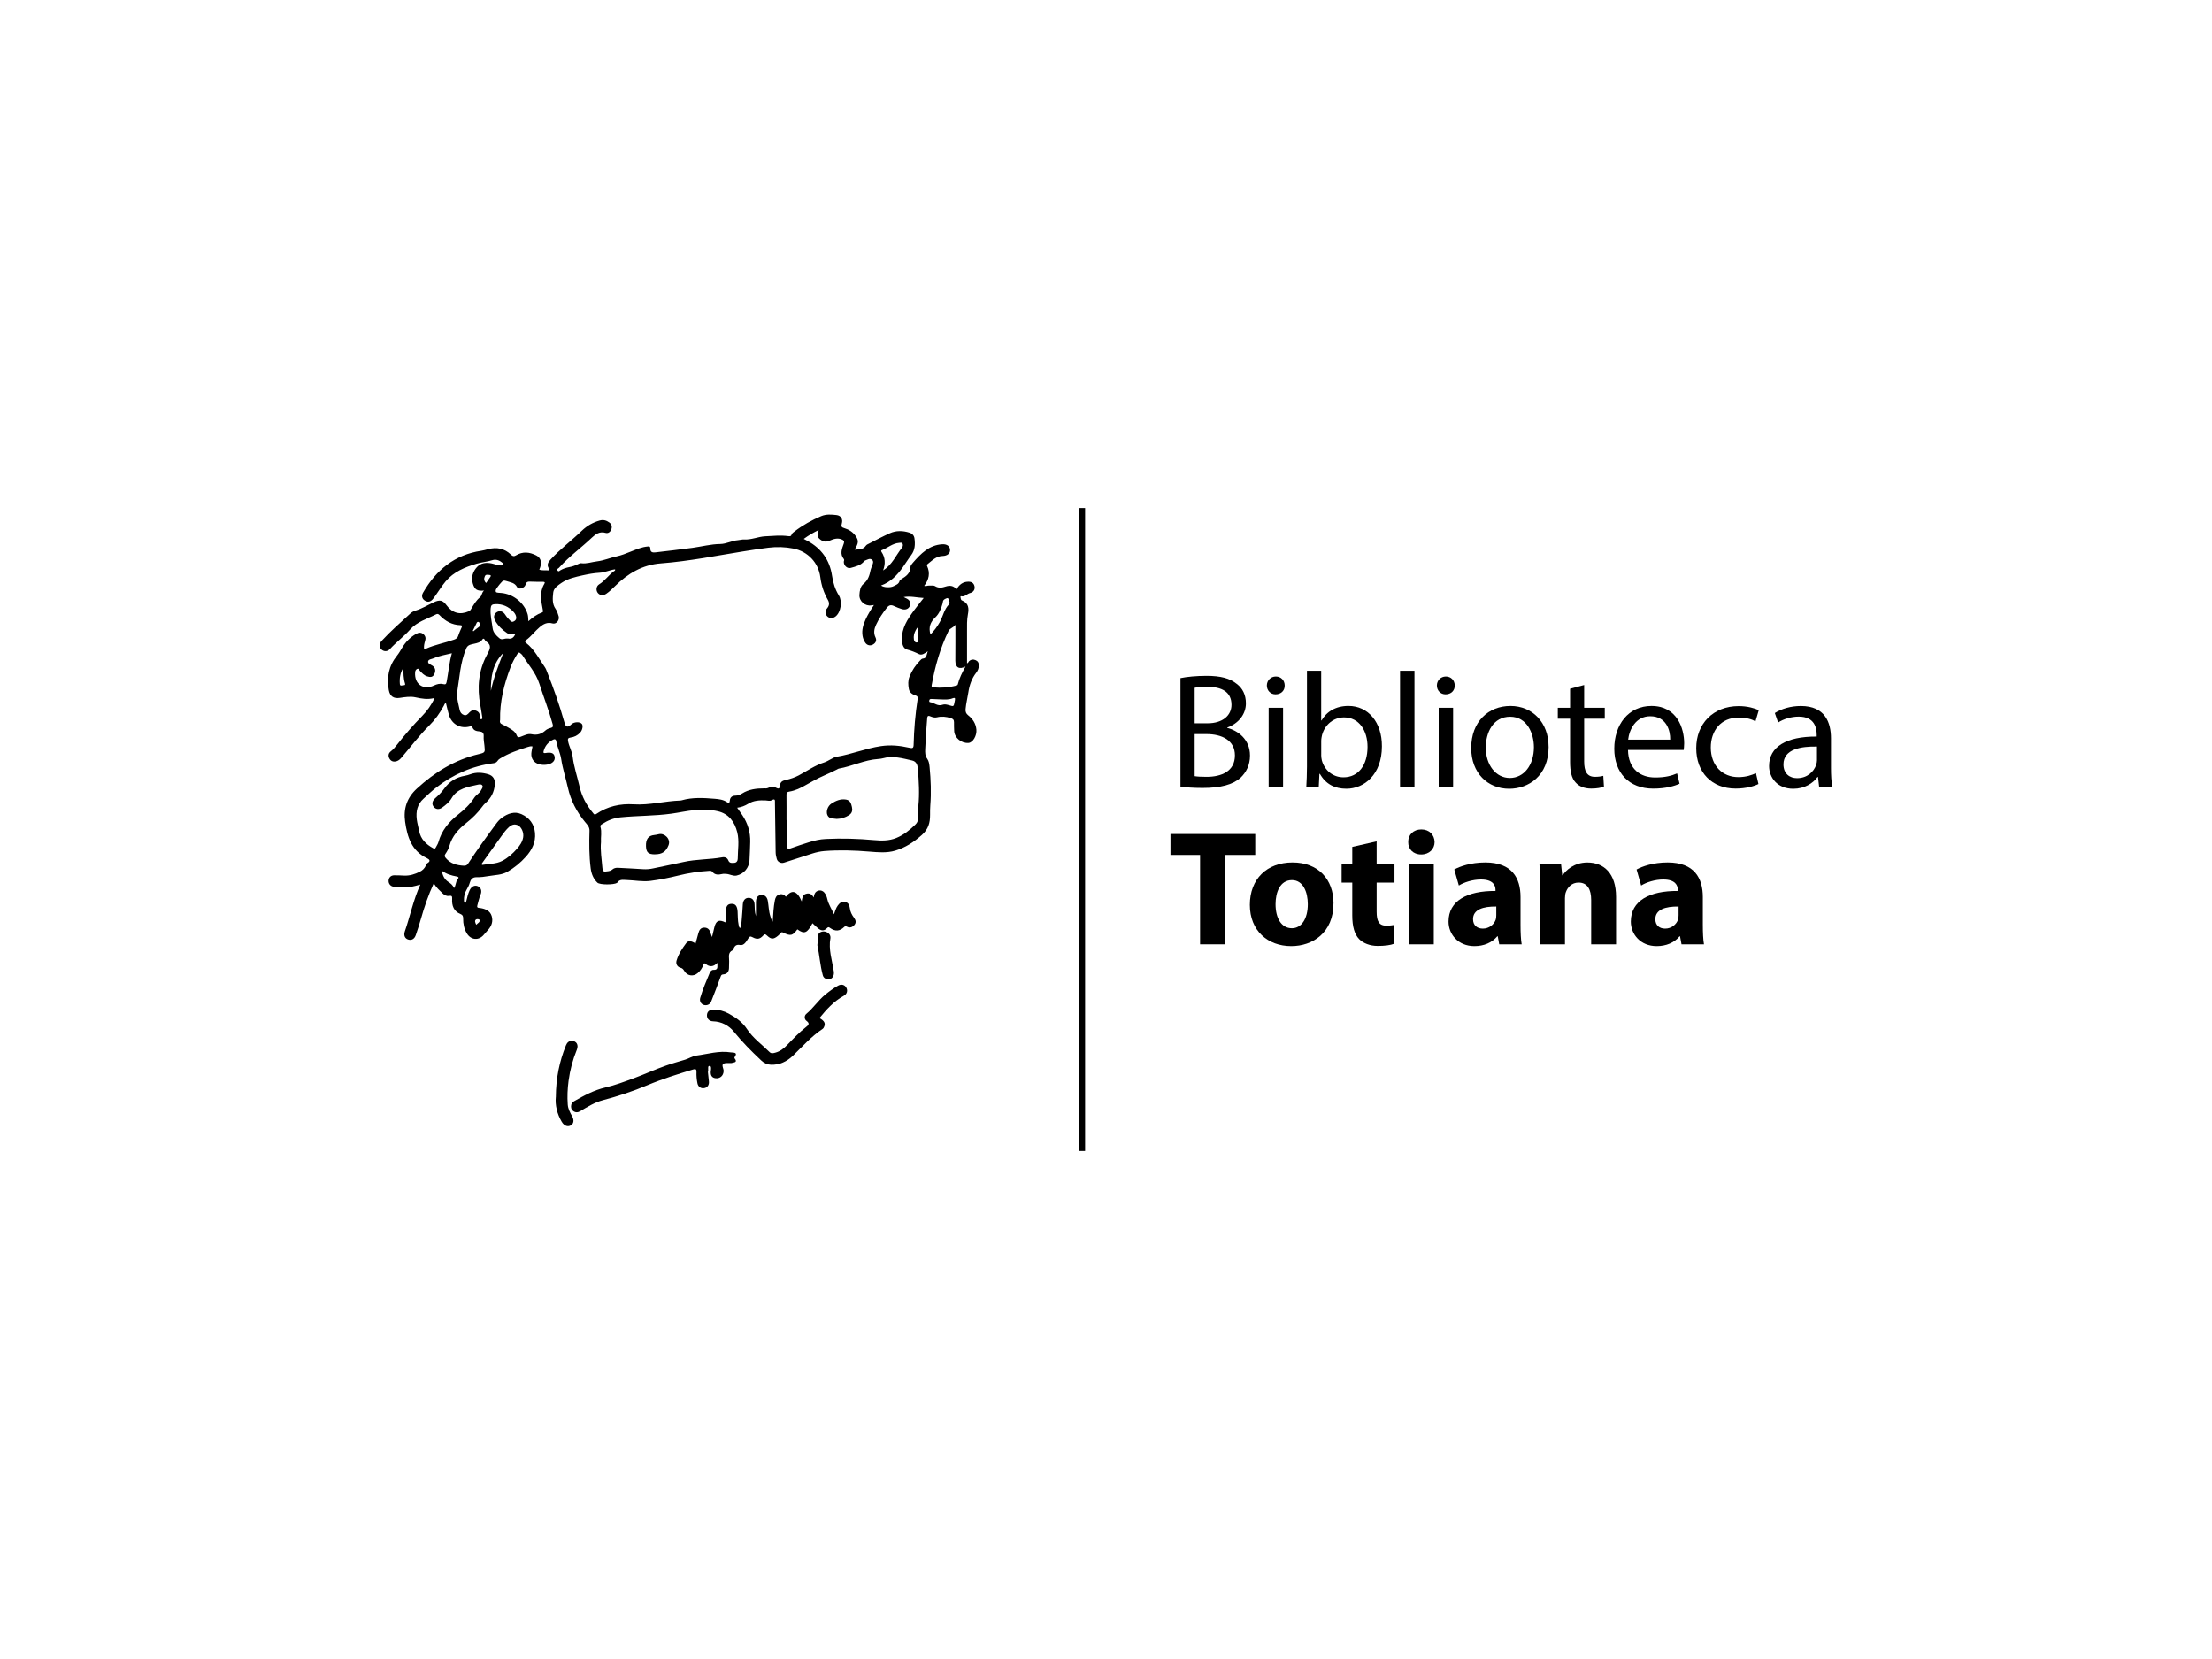 <?xml version="1.0" encoding="UTF-8"?> <svg xmlns="http://www.w3.org/2000/svg" id="Layer_1" viewBox="0 0 600 450"><defs><style>.cls-1{stroke-width:0px;}</style></defs><rect class="cls-1" x="292.62" y="137.79" width="1.71" height="174.41"></rect><path class="cls-1" d="m320.19,183.94c1.69-.36,4.35-.62,7.06-.62,3.86,0,6.35.67,8.21,2.18,1.55,1.15,2.49,2.93,2.49,5.28,0,2.89-1.91,5.42-5.06,6.57v.09c2.84.71,6.17,3.06,6.17,7.5,0,2.57-1.02,4.53-2.53,5.99-2.09,1.91-5.46,2.8-10.34,2.8-2.66,0-4.71-.18-5.99-.36v-29.43h0Zm3.86,12.25h3.51c4.08,0,6.48-2.13,6.48-5.02,0-3.51-2.66-4.88-6.57-4.88-1.78,0-2.8.13-3.42.27v9.63h0Zm0,14.34c.75.13,1.86.18,3.24.18,3.99,0,7.68-1.47,7.68-5.82,0-4.08-3.51-5.77-7.72-5.77h-3.2v11.41h0Z"></path><path class="cls-1" d="m348.47,185.94c.04,1.33-.93,2.4-2.49,2.4-1.38,0-2.35-1.07-2.35-2.4s1.02-2.44,2.44-2.44,2.4,1.07,2.4,2.44h0Zm-4.35,27.52v-21.48h3.91v21.48h-3.91Z"></path><path class="cls-1" d="m354.33,213.46c.09-1.46.18-3.64.18-5.55v-25.97h3.86v13.49h.09c1.38-2.4,3.86-3.95,7.32-3.95,5.33,0,9.1,4.44,9.06,10.96,0,7.68-4.84,11.5-9.63,11.5-3.11,0-5.59-1.2-7.19-4.04h-.13l-.18,3.55h-3.37Zm4.04-8.61c0,.49.09.98.18,1.42.76,2.71,3.02,4.57,5.86,4.57,4.08,0,6.53-3.33,6.53-8.26,0-4.31-2.22-7.99-6.39-7.99-2.66,0-5.15,1.82-5.95,4.79-.09.44-.22.98-.22,1.6v3.86h0Z"></path><polygon class="cls-1" points="379.76 181.94 383.67 181.94 383.67 213.46 379.76 213.46 379.76 181.94 379.76 181.94"></polygon><path class="cls-1" d="m394.59,185.94c.04,1.33-.93,2.4-2.49,2.4-1.38,0-2.35-1.07-2.35-2.4s1.02-2.44,2.44-2.44,2.4,1.07,2.4,2.44h0Zm-4.35,27.52v-21.48h3.91v21.48h-3.91Z"></path><path class="cls-1" d="m420.06,202.54c0,7.95-5.5,11.41-10.7,11.41-5.82,0-10.3-4.26-10.3-11.05,0-7.19,4.7-11.41,10.65-11.41s10.34,4.48,10.34,11.05h0Zm-17.05.22c0,4.7,2.71,8.26,6.53,8.26s6.53-3.51,6.53-8.35c0-3.64-1.82-8.26-6.44-8.26s-6.61,4.26-6.61,8.35h0Z"></path><path class="cls-1" d="m429.7,185.81v6.17h5.59v2.97h-5.59v11.59c0,2.66.75,4.17,2.93,4.17,1.02,0,1.78-.13,2.26-.27l.18,2.93c-.75.31-1.95.53-3.46.53-1.82,0-3.29-.58-4.22-1.64-1.11-1.15-1.51-3.06-1.51-5.59v-11.72h-3.33v-2.97h3.33v-5.15l3.82-1.02h0Z"></path><path class="cls-1" d="m441.59,203.43c.09,5.28,3.46,7.46,7.37,7.46,2.8,0,4.48-.49,5.95-1.11l.67,2.8c-1.38.62-3.73,1.33-7.15,1.33-6.61,0-10.56-4.35-10.56-10.83s3.82-11.59,10.08-11.59c7.01,0,8.88,6.17,8.88,10.12,0,.8-.09,1.42-.13,1.82h-15.09Zm11.45-2.8c.05-2.49-1.02-6.35-5.42-6.35-3.95,0-5.68,3.64-5.99,6.35h11.41Z"></path><path class="cls-1" d="m476.97,212.66c-1.02.53-3.29,1.24-6.17,1.24-6.48,0-10.7-4.39-10.7-10.96s4.53-11.41,11.54-11.41c2.31,0,4.35.58,5.42,1.11l-.89,3.02c-.93-.53-2.4-1.02-4.53-1.02-4.93,0-7.59,3.64-7.59,8.12,0,4.97,3.2,8.03,7.46,8.03,2.22,0,3.68-.58,4.79-1.07l.67,2.93h0Z"></path><path class="cls-1" d="m493.44,213.46l-.31-2.71h-.13c-1.2,1.69-3.51,3.2-6.57,3.2-4.35,0-6.57-3.06-6.57-6.17,0-5.19,4.62-8.03,12.92-7.99v-.44c0-1.78-.49-4.97-4.88-4.97-2,0-4.08.62-5.59,1.6l-.89-2.57c1.78-1.15,4.35-1.91,7.06-1.91,6.57,0,8.17,4.48,8.17,8.79v8.03c0,1.86.09,3.68.36,5.15h-3.55Zm-.58-10.96c-4.26-.09-9.1.67-9.1,4.84,0,2.53,1.69,3.73,3.68,3.73,2.8,0,4.57-1.78,5.19-3.6.13-.4.22-.84.22-1.24v-3.73h0Z"></path><polygon class="cls-1" points="325.52 231.9 317.49 231.9 317.49 226.22 340.48 226.22 340.48 231.9 332.31 231.9 332.31 256.14 325.52 256.14 325.52 231.9 325.52 231.9"></polygon><path class="cls-1" d="m361.7,245.04c0,7.95-5.64,11.59-11.45,11.59-6.35,0-11.23-4.17-11.23-11.19s4.62-11.5,11.59-11.5,11.1,4.57,11.1,11.1h0Zm-15.71.22c0,3.73,1.55,6.52,4.44,6.52,2.62,0,4.31-2.62,4.31-6.52,0-3.24-1.24-6.53-4.31-6.53-3.24,0-4.44,3.33-4.44,6.53h0Z"></path><path class="cls-1" d="m373.41,228.22v6.21h4.84v4.97h-4.84v7.86c0,2.62.62,3.82,2.66,3.82.84,0,1.51-.09,2-.18l.04,5.1c-.89.36-2.49.58-4.39.58-2.17,0-3.99-.76-5.06-1.86-1.24-1.29-1.86-3.37-1.86-6.44v-8.88h-2.89v-4.97h2.89v-4.71l6.61-1.51h0Z"></path><path class="cls-1" d="m389.13,228.4c0,1.86-1.42,3.37-3.64,3.37s-3.55-1.51-3.51-3.37c-.04-1.95,1.38-3.42,3.55-3.42s3.55,1.46,3.6,3.42h0Zm-6.97,27.74v-21.71h6.75v21.71h-6.75Z"></path><path class="cls-1" d="m406.66,256.14l-.4-2.17h-.13c-1.42,1.73-3.64,2.66-6.21,2.66-4.39,0-7.01-3.2-7.01-6.66,0-5.64,5.06-8.35,12.74-8.3v-.31c0-1.15-.62-2.8-3.95-2.8-2.22,0-4.57.75-5.99,1.64l-1.24-4.35c1.51-.84,4.48-1.91,8.43-1.91,7.24,0,9.54,4.26,9.54,9.37v7.55c0,2.09.09,4.08.31,5.28h-6.08Zm-.8-10.25c-3.55-.04-6.3.8-6.3,3.42,0,1.73,1.15,2.57,2.66,2.57,1.69,0,3.06-1.11,3.51-2.49.09-.35.13-.75.13-1.15v-2.35h0Z"></path><path class="cls-1" d="m417.76,241.36c0-2.71-.09-5.02-.18-6.92h5.86l.31,2.97h.13c.89-1.38,3.11-3.46,6.7-3.46,4.44,0,7.77,2.93,7.77,9.32v12.87h-6.75v-12.03c0-2.8-.98-4.71-3.42-4.71-1.86,0-2.97,1.29-3.42,2.53-.18.4-.27,1.07-.27,1.69v12.52h-6.75v-14.78h0Z"></path><path class="cls-1" d="m456.11,256.14l-.4-2.17h-.13c-1.42,1.73-3.64,2.66-6.21,2.66-4.39,0-7.01-3.2-7.01-6.66,0-5.64,5.06-8.35,12.74-8.3v-.31c0-1.15-.62-2.8-3.95-2.8-2.22,0-4.57.75-5.99,1.64l-1.24-4.35c1.51-.84,4.48-1.91,8.43-1.91,7.24,0,9.54,4.26,9.54,9.37v7.55c0,2.09.09,4.08.31,5.28h-6.08Zm-.8-10.25c-3.55-.04-6.3.8-6.3,3.42,0,1.73,1.15,2.57,2.66,2.57,1.69,0,3.06-1.11,3.51-2.49.09-.35.13-.75.13-1.15v-2.35h0Z"></path><path class="cls-1" d="m117.85,189.33c-1.87.48-3.48.18-5.12-.18-1.4-.31-2.85-.08-4.27.14-1.71.26-2.69-.42-3-2.11-.62-3.43-.02-6.57,2.22-9.33.53-.66.96-1.41,1.39-2.14.95-1.58,2.2-2.86,3.81-3.77.65-.37,1.29-.46,1.91.03.59.48.76,1.09.53,1.83-.22.72-.39,1.44-.3,2.19.22.21.4.02.56-.05,2.43-1.09,5.08-1.54,7.58-2.44.62-.22.96-.46,1.15-1.08.24-.78.6-1.52.92-2.27.17-.39.08-.56-.36-.57-2.28-.07-4.11-1.11-5.64-2.73-.31-.33-.59-.4-.98-.2-2.43,1.25-5.11,1.96-7.05,4.15-1.67,1.88-3.73,3.39-5.44,5.26-.65.72-1.6.73-2.28.12-.6-.54-.64-1.61,0-2.3,2.45-2.67,5.18-5.04,7.84-7.49.39-.36.91-.63,1.42-.78,1.74-.53,3.29-1.49,4.92-2.25,1.58-.73,2.41-.62,3.43.77,1.6,2.18,3.66,2.73,6.1,1.67.32-.14.46-.38.62-.64.68-1.14,1.33-2.3,2.4-3.16.54-.44.42-1.26,1.09-1.81-1.88.18-2.57-.28-3.05-1.91-.5-1.7,0-3.23,1.12-4.46,1.07-1.19,2.58-1.3,4.08-.98.76.16,1.49.48,2.29.53.3.02.58-.03.68-.32.1-.28-.18-.41-.36-.55-.74-.6-1.63-.83-2.5-.56-1.41.44-2.88.54-4.28.96-3.18.94-6.21,2.18-8.4,4.79-1.07,1.28-1.94,2.71-2.91,4.07-.22.31-.44.62-.69.89-.64.67-1.37.72-2.12.21-.71-.49-.87-1.29-.42-2.08,3.56-6.18,8.59-10.32,15.83-11.39.6-.09,1.2-.26,1.79-.42,2.36-.63,4.48-.23,6.25,1.49.47.46.82.5,1.32.2,1.84-1.12,3.66-.95,5.53,0,1.3.66,1.66,2.04.82,3.85.79.29,1.6.11,2.39.2.45.05.4-.21.21-.51-.62-.95-.27-1.64.45-2.42,2.61-2.85,5.73-5.16,8.5-7.83,1.38-1.32,2.98-2.24,4.84-2.76,1-.28,1.82-.02,2.6.54.63.45.81,1.09.56,1.81-.25.74-.86,1.21-1.58,1-1.57-.47-2.7.34-3.66,1.25-2.94,2.8-6.26,5.17-8.97,8.22-.19.21-.73.32-.37.78.29.36.55.01.79-.13.75-.44,1.56-.68,2.4-.84.81-.15,1.58-.42,2.32-.79.27-.13.59-.3.87-.26,1.5.2,2.89-.34,4.34-.51,1.83-.22,3.53-.97,5.31-1.35,2.53-.55,4.75-1.88,7.24-2.49.43-.1.87-.16,1.31-.2.29-.03.54.05.55.43.01,1.01.35,1.3,1.46,1.17,3.35-.39,6.7-.77,10.04-1.23,2.49-.34,4.94-1,7.49-1.03,1.63-.02,3.14-.9,4.78-1.03.58-.04,1.16-.23,1.72-.2,1.96.12,3.75-.76,5.7-.86,2.08-.11,4.15-.32,6.22-.05.45.06.79.08.96-.45.11-.37.46-.58.76-.81,2.23-1.71,4.66-3.07,7.25-4.16,1.36-.57,2.76-.44,4.13-.29,1.23.14,1.81,1.1,1.44,2.34-.24.8-.01,1.01.71,1.22,1.23.36,2.3,1.05,3.05,2.12.87,1.25.81,1.94-.29,3.71,1.17-.11,2.3.04,3.06-1.08.19-.28.6-.45.93-.61,1.86-.94,3.69-1.93,5.59-2.78,1.71-.76,3.52-.71,5.3-.15.75.23,1.26.78,1.36,1.52.23,1.61.16,3.21-.89,4.58-.83,1.09-1.53,2.26-2.32,3.36-1.52,2.11-3.3,3.96-5.85,4.87.72.55,2.5.67,3.45.16.61-.32,1.34-.53,1.56-1.36.05-.2.28-.4.48-.51,1.28-.77,2.46-1.58,2.49-3.32,0-.38.37-.8.65-1.13,2.15-2.46,4.4-4.8,7.96-5.02,1.3-.08,2.09.54,2.13,1.53.04.96-.76,1.62-2.03,1.65-1.76.04-2.87,1.27-4.12,2.24-.15.12-.17.27-.09.45.89,1.93.53,3.7-.78,5.4.47.19.84-.09,1.22-.06.58.04,1.27-.13,1.71.14,1.02.62,1.92.43,2.94.1,1.05-.34,2.11-.26,2.9.77.74-1.28,1.71-2.04,3.15-2.07.91-.02,1.53.34,1.73,1.24.19.84-.28,1.62-1.21,1.84-.85.2-1.42,1.14-2.43.86-.14-.04-.21.15-.16.29.1.31.02.71.43.87,1.79.71,1.89,2.17,1.58,3.74-.3,1.56-.24,3.12-.24,4.69,0,2.86,0,5.72,0,8.61.35-.08.37-.41.56-.59.52-.47,1.09-.53,1.71-.29.64.25.95.75.95,1.43,0,.75-.28,1.42-.72,1.99-1.22,1.58-1.85,3.38-2.14,5.34-.23,1.52-.62,3-.75,4.54-.06.7.11,1.22.7,1.68,1.25.98,2.07,2.23,2.23,3.87.15,1.65-.93,3.54-2.15,3.63-1.92.13-3.76-1.37-3.87-3.19-.05-.82-.05-1.64-.05-2.45,0-.63-.26-.91-.91-1.11-1.24-.38-2.44-.52-3.71-.2-.61.15-1.24-.03-1.8-.27-.69-.3-.81,0-.86.59-.24,2.75-.42,5.51-.53,8.27-.04.96-.06,1.82.55,2.66.46.63.56,1.46.64,2.25.33,3.46.46,6.92.19,10.38-.06.85-.07,1.7-.06,2.55.01,2.14-.45,3.9-2.24,5.49-2.18,1.93-4.47,3.44-7.23,4.25-2.31.68-4.67.44-7.02.25-4.05-.34-8.1-.46-12.16-.15-1.13.09-2.23.34-3.3.68-2.56.81-5.11,1.65-7.66,2.47-.83.27-1.73-.16-1.97-.99-.17-.58-.3-1.2-.31-1.8-.08-4.47-.14-8.93-.19-13.4,0-.64.13-1.31-.9-.73-.47.27-1.07.07-1.61.04-1.64-.07-3.24-.01-4.73.9-.88.54-1.86.95-3.01,1.08.51.72.97,1.35,1.39,1.99,1.48,2.22,2.23,4.65,2.15,7.33-.05,1.64-.1,3.27-.19,4.91-.11,2.06-1.49,3.72-3.49,4.17-.96.21-1.84-.38-2.78-.44-.41-.03-.77-.07-1.18.03-.95.22-1.92.3-2.62-.6-.23-.29-.5-.28-.82-.27-2.86.17-5.67.59-8.47,1.29-2.47.62-4.99,1.11-7.51,1.44-2.16.28-4.35-.18-6.53-.24-.91-.02-1.86-.25-2.47.73-.02.03-.05.04-.08.06-.8.52-4.64.57-5.32-.08-1.08-1.04-1.62-2.38-1.81-3.89-.43-3.4-.42-6.8-.32-10.21.03-1.04-.68-1.7-1.21-2.35-2.28-2.76-3.88-5.83-4.66-9.33-.58-2.59-1.41-5.11-1.81-7.76-.25-1.64-1.07-3.22-1.35-4.9-.08-.46-.42-.54-.77-.37-1.37.65-2.28,1.7-2.66,3.19-.12.47.14.52.51.46,1.63-.27,2.33.03,2.5,1.04.18,1.06-.62,1.87-2.12,2.11-.72.12-1.43.07-2.13-.12-1.36-.38-2.17-1.49-2.08-2.9.04-.63.21-1.26.32-1.91-.48-.11-.9.02-1.31.15-2.6.82-5.17,1.69-7.51,3.14-.27.17-.49.35-.66.62-.23.36-.58.56-1.01.62-5.85.75-11.04,3.04-15.67,6.65-1.18.92-2.27,1.96-3.38,2.97-1.73,1.55-2.12,3.51-1.85,5.67.13,1.04.44,2.06.64,3.1.42,2.25,1.89,3.63,3.79,4.68.35.2.55.17.72-.19.24-.49.58-.95.72-1.46.86-3.14,2.82-5.49,5.3-7.44,1.7-1.34,3.26-2.79,4.44-4.62.48-.74,1.36-1.14,1.79-1.95.22-.42.63-.89.41-1.31-.24-.46-.88-.35-1.31-.25-2.67.62-5.47.95-7.08,3.7-.6,1.02-1.57,1.8-2.54,2.5-.87.63-1.81.49-2.35-.28-.51-.72-.33-1.55.45-2.24.89-.79,1.74-1.6,2.44-2.59,1.38-1.95,3.29-3.12,5.66-3.53.5-.09,1-.23,1.47-.41,1.61-.59,3.23-.46,4.83.01,1.36.4,1.91,1.4,1.79,2.81-.17,2-1.01,3.66-2.52,4.98-.36.32-.66.68-.94,1.07-1.22,1.66-2.67,3.09-4.29,4.36-2.1,1.64-3.84,3.57-4.57,6.23-.22.79-.63,1.51-1.1,2.19-.3.44-.2.72.15,1.13,1.29,1.5,2.98,1.94,4.83,2.04.52.03.88-.1,1.19-.57,2.41-3.68,4.98-7.25,7.59-10.79.45-.61.94-1.18,1.55-1.62,1.63-1.19,3.45-1.86,5.37-.99,2.11.96,3.42,2.65,3.64,5.06.23,2.58-.84,4.65-2.49,6.49-1.44,1.61-3.11,2.97-4.98,4.06-1.55.9-3.35.86-5.05,1.16-1.1.2-2.24.34-3.36.32-1.1-.02-1.58.66-1.8,1.47-.2.71-.52,1.31-.88,1.92-.53.91-.76,1.89-.71,2.94.01.24,0,.56.27.6.31.05.32-.28.37-.5.25-.99.46-1.99.91-2.92.49-1.02,1.35-1.44,2.22-1.07.86.37,1.17,1.31.72,2.34-.4.91-.58,1.88-.86,2.83-.15.52.03.69.51.72.1,0,.2.01.31.03,1.38.22,2.64.74,3.07,2.18.43,1.44-.03,2.75-1.08,3.85-.35.37-.68.76-1,1.15-1.37,1.7-3.54,1.56-4.67-.32-.74-1.23-1.01-2.6-.99-4.02,0-.58-.11-.97-.69-1.2-1.87-.75-2.42-2.29-2.3-4.14.04-.67-.1-.92-.8-.8-.73.13-1.31-.2-1.83-.71-.82-.8-1.67-1.57-2.36-2.69-1.49,3.23-2.56,6.41-3.48,9.64-.42,1.47-.89,2.93-1.39,4.39-.37,1.09-1.18,1.52-2.13,1.19-.85-.3-1.2-1.15-.84-2.2,1.44-4.15,2.29-8.48,4.2-12.69-1.73.48-3.26.9-4.87.77-.78-.06-1.57-.09-2.34-.18-.86-.1-1.42-.79-1.4-1.61.02-.85.6-1.47,1.5-1.49.92-.02,1.84.05,2.76.08,1.51.06,2.89-.39,4.22-1.05.72-.36,1.28-.9,1.62-1.64.11-.24.22-.56.42-.68.96-.56.61-1-.11-1.35-4.16-1.98-5.33-5.73-5.92-9.86-.51-3.58.48-6.54,3.18-9.02,4.86-4.46,10.29-7.82,16.77-9.35,1.78-.42,1.76-.49,1.56-2.33-.09-.85-.26-1.7-.2-2.54.06-.93-.42-1.23-1.16-1.29-.87-.07-1.62-.26-1.93-1.19-.14-.41-.41-.21-.66-.15-2.63.69-4.94-.61-5.71-3.22-.3-1.04-.53-2.1-.79-3.16-.37.17-.43.5-.57.76-1.07,2-2.37,3.81-3.99,5.41-2.7,2.67-4.97,5.71-7.43,8.58-.38.45-.79.86-1.36,1.04-.81.25-1.51.07-1.95-.68-.44-.75-.31-1.48.38-2.01.66-.51,1.17-1.15,1.67-1.79,2.13-2.71,4.38-5.31,6.8-7.77,1.33-1.36,2.45-2.88,3.35-4.82h0Zm100.2-43.13c.43.22.73.38,1.02.54,3.77,2.05,5.99,5.22,6.62,9.42.29,1.93.83,3.7,1.85,5.35,1.01,1.64.53,4.54-.86,5.67-.78.63-1.66.63-2.3-.02-.61-.61-.64-1.44,0-2.2.62-.74.62-1.48.17-2.26-1.1-1.92-1.76-3.96-2.04-6.16-.5-3.92-3.39-6.96-7.26-7.74-2.26-.45-4.52-.52-6.82-.24-2.32.28-4.63.66-6.93,1.02-3.59.56-7.17,1.23-10.76,1.8-3.8.6-7.62,1.14-11.46,1.43-5.03.38-8.98,2.74-12.44,6.15-.76.75-1.5,1.48-2.37,2.08-.82.57-1.74.49-2.3-.19-.56-.67-.49-1.85.35-2.36,1.54-.94,2.53-2.47,3.96-3.52.15-.11.46-.17.36-.54-1.43.14-2.74.85-4.18.92-1.56.08-3.14.38-4.61.7-1.97.44-4.07.88-5.82,2.1-.97.68-2.05,1.4-2.17,2.58-.15,1.48-.34,3.05.65,4.44.4.57.61,1.29.82,1.97.31,1.06-.64,2.26-1.67,1.96-1.43-.42-2.5.19-3.45.99-1.32,1.1-2.32,2.55-3.74,3.56-.3.21-.34.45.01.72,2.28,1.78,3.54,4.35,5.14,6.65.25.36.39.79.56,1.2,1.8,4.53,3.42,9.12,4.74,13.82.35,1.26.89,1.35,1.89.41.71-.67,2.26-.73,2.8-.11.43.49.17,1.73-.46,2.4-.71.76-1.59,1.19-2.59,1.32-.7.09-.8.37-.67,1.02.28,1.41,1.06,2.7,1.23,4.1.33,2.8,1.26,5.44,1.88,8.16.61,2.68,1.86,5.04,3.62,7.14.23.27.39.65.89.32,3.07-2.1,6.52-2.86,10.18-2.63,4.29.27,8.44-.9,12.68-1.03.1,0,.2-.02.3-.05,2.97-.86,5.99-.67,9.01-.42,1.16.1,2.3.22,3.31.91.41.28.73.27.77-.4.06-.88.63-1.36,1.5-1.36.69,0,1.29-.25,1.83-.58,1.85-1.16,3.89-1.39,5.99-1.39.37,0,.73.05,1.1-.14.73-.38,1.47-.41,2.24.02.5.28.87.2.93-.53.1-1.13.59-1.41,1.7-1.66,1.17-.26,2.34-.66,3.39-1.21,2.3-1.22,4.44-2.75,6.96-3.54.61-.19,1.17-.56,1.74-.85.51-.27,1.01-.58,1.59-.67,4.07-.68,7.9-2.27,12.01-2.88,2.71-.4,5.18-.13,7.72.44.86.19,1.13.12,1.16-.8.1-4.16.45-8.3,1.09-12.42.08-.53-.04-.81-.58-.98-.89-.27-1.64-.8-1.81-1.77-.2-1.11-.26-2.23.18-3.33.67-1.67,1.65-3.13,2.91-4.41.19-.19.42-.44.65-.46,1.21-.1,1.01-1.06,1.41-2-.91.61-1.63,1.15-2.42.76-1.02-.51-2.03-.92-3.15-1.21-1.17-.31-1.41-1.57-1.45-2.7-.11-3.1,1.51-5.52,3.22-7.87.83-1.14,1.73-2.22,2.68-3.44-1.86-.08-3.53-.58-5.43-.25.27.14.37.22.49.26,1.09.42,1.53,1.19,1.2,2.1-.31.85-1.18,1.22-2.2.9-.68-.22-1.36-.46-2-.77-.81-.41-1.41-.4-2.03.38-1.15,1.45-2.17,2.97-2.95,4.65-.52,1.13-.73,2.24-.15,3.44.38.79.09,1.47-.67,1.91-.75.43-1.58.25-2.08-.45-.4-.56-.64-1.19-.76-1.88-.27-1.62.19-3.1.86-4.55.6-1.29,1.34-2.5,2.23-3.83-.35.05-.51.07-.67.09-1.71.31-3.38-1.12-3.27-2.85.07-1.07.23-2.26,1.05-2.92,1.29-1.03,1.69-2.36,1.98-3.83.07-.36.25-.7.38-1.06.21-.58.56-1.26,0-1.71-.61-.49-1.29.01-1.92.23-.09.03-.16.12-.23.2-.94,1.12-2.31,1.41-3.61,1.78-.95.27-1.89-.61-1.89-1.63,0-.26.22-.53,0-.79-1.13-1.38-.49-2.79-.01-4.16.22-.61.06-.86-.45-1.09-1.21-.56-2.32-.16-3.44.31-1.1.46-1.87.22-2.71-.53-.79-.71-.5-1.48-.2-2.38-1.48.72-2.74,1.45-4.05,2.41h0Zm-4.7,76.22h.15c0,2.32.02,4.63-.01,6.95-.01.78.16,1.05.99.74,1.59-.59,3.22-1.1,4.84-1.62,1.53-.49,3.09-.85,4.7-.92,4.36-.21,8.72-.08,13.07.31,2.04.18,4.06.22,6.04-.59,2.01-.82,3.62-2.13,5.14-3.61.39-.38.62-.76.71-1.29.21-1.26-.02-2.52.12-3.77.35-3.36.13-6.72-.13-10.07-.08-1.05-.4-2.01-1.55-2.27-2.63-.6-5.26-1.38-8.01-.59-.39.11-.81.15-1.21.18-3.72.24-7.07,1.98-10.7,2.61-.16.03-.3.15-.46.23-2.12,1.12-4.4,1.92-6.48,3.12-.65.37-1.31.71-1.96,1.09-1.4.83-2.89,1.53-4.51,1.8-.62.1-.77.29-.76.89.03,2.28.01,4.57.01,6.85h0Zm-50.33,5.91c-.23,2.43.2,4.72.37,7.03.03.46.2,1.14.73,1.06.64-.1,1.39-.06,1.92-.53.48-.42,1-.53,1.6-.5,2.28.13,4.56.22,6.84.38.93.06,1.83-.03,2.74-.23,2.73-.59,5.47-1.12,8.19-1.73,3.44-.78,6.99-.63,10.45-1.26.74-.14,1.41.1,1.69.83.33.85,1.04.69,1.62.66.61-.03.94-.52.94-1.14,0-2.37.46-4.75-.13-7.12-.71-2.88-2.3-5.03-5.24-5.73-2.03-.48-4.19-.52-6.29-.32-2.13.2-4.22.68-6.34.97-4.59.63-9.23.54-13.83,1-1.88.19-3.48.85-5.01,1.86-.24.16-.53.3-.4.72.4,1.37.06,2.78.14,4.06h0Zm-27.37-33.04c-.16.56.01.96.58,1.2.59.26,1.15.59,1.72.91.9.51,1.81,1.05,2.2,2.05.26.67.59.57,1.09.39.96-.34,1.91-.9,2.95-.68,1.48.31,2.69-.04,3.79-1.05.36-.33.89-.53,1.37-.65.67-.17.71-.45.54-1.08-1.02-3.72-2.43-7.3-3.61-10.97-.95-2.94-3-5.16-4.58-7.68-.12-.2-.33-.34-.51-.5-.36-.35-.58-.27-.86.16-.74,1.15-1.38,2.36-1.86,3.62-1.76,4.59-2.93,9.31-2.82,14.28h0Zm-11.69-7.22c-.06,1.54.43,2.97.71,4.44.14.7.51,1.2,1.16,1.43.67.23,1.08-.23,1.47-.67.51-.57,1.15-.76,1.85-.49.75.29,1.08.9,1,1.71-.02.25-.2.56.27.59.52.03.42-.34.38-.62-.16-1.08-.32-2.15-.52-3.22-.89-4.73-.49-9.34,1.8-13.6.81-1.52,1.46-2.6-.31-3.72-.13-.08-.21-.26-.3-.41-.18-.31-.41-.4-.61-.07-.53.85-1.39.97-2.27,1.18-.79.18-1.7.26-2.11,1.22-1.68,3.92-1.84,8.14-2.52,12.25h0Zm135.18-18.6c-.49.78-1.48.9-1.84,1.64-2.28,4.69-3.68,9.65-4.59,14.76-.07.4.04.54.45.58,2.12.19,4.21.05,6.26-.5.17-.05.33-.1.37-.29.41-1.7,1.2-3.25,2.1-4.87-1.72.9-2.76.25-2.76-1.57,0-1.74.01-3.47.02-5.21,0-1.51,0-3.03,0-4.54h0Zm-115.81-.98c1.2-1.06,2.31-1.86,3.61-2.32.45-.16.38-.32.3-.73-.44-2.37-.97-4.76.38-7.03.28-.46.14-.6-.34-.6-1.16,0-2.32,0-3.48-.05-.63-.02-1.02.05-1.24.81-.28.98-1.86,1.46-2.3.67-.7-1.25-1.74-1.23-2.82-1.62-.8-.29-1.07-.11-1.47.37-.26.31-.56.6-.79.94-.34.5-.91,1.05-.67,1.61.12.27.98.25,1.52.3,3.24.3,6.2,2.71,7.09,5.77.16.55.15,1.12.2,1.89h0Zm-12.72,65.86c.06.09.11.17.17.26,1.83-.34,3.77-.22,5.45-1.1,1.55-.8,2.86-1.98,4.01-3.29.79-.9,1.47-1.89,1.67-3.11.22-1.32-.5-2.95-1.64-3.35-1.17-.41-2.03.33-2.76,1.12-.62.67-1.15,1.43-1.69,2.18-1.75,2.43-3.48,4.86-5.21,7.29h0Zm-8.04-57.16c-1.74.43-3.4.68-4.93,1.36-.54.24-1.43.26-1.52.86-.1.64.74.85,1.23,1.2.76.54.89,1.36.44,2.27-.44.9-1.15.82-1.92.58-.85-.27-1.42-.9-2-1.53-.19-.21-.27-.72-.75-.47-.37.19-.49.51-.52.92-.24,3.19,2.22,4.92,5.12,3.56.8-.38,1.64-.6,2.47-.38.74.2.85-.08.97-.68.48-2.53.68-5.11,1.41-7.7h0Zm17.22-5.27c-.85.24-1.58.25-2.25-.2-1.31-.89-2.44-1.97-3.23-3.36-.53-.94-.34-1.82.46-2.32.79-.49,1.67-.24,2.26.68.41.64.9,1.19,1.44,1.71.38.37.67.26,1.07.02.82-.49.52-1.66-.24-2.47-1.34-1.43-2.95-2.2-4.98-2.11-.89.04-1.16.31-1.23,1.15-.17,1.83.31,3.58.53,5.36.15,1.19.94,1.98,1.83,2.73.68.58,1.3.07,1.94.09.14,0,.28-.02.41,0,.95.19,1.56-.21,2-1.27h0Zm99.75-17.2c2.49-1.56,3.47-4.11,5.1-6.13.26-.32.35-.79.16-1.16-.18-.34-.62-.2-.94-.18-1.77.13-3.08,1.38-4.66,1.97-.26.1-.21.3-.08.5,1.01,1.53,1.1,3.17.42,5h0Zm12.85,17.37c1.02-1.02,1.81-2.11,2.48-3.28.91-1.58,1.18-3.49,2.52-4.87.36-.38.08-.98-.11-1.46-.09-.22-.27-.31-.5-.21-.47.2-.97.38-1.03,1-.01.14-.04.27-.07.4-.39,1.4-.91,2.77-1.96,3.77-1.34,1.26-1.92,2.66-1.34,4.65h0Zm6.63,17.76c.14-.54-.14-.64-.6-.45-1.01.41-2.07.34-3.12.31-.88-.03-1.77-.07-2.65-.12-.31-.01-.54.07-.59.41-.03.22-.02.43.25.46,1.13.16,2.05,1.21,3.38.69.52-.2,1.21-.03,1.8.15,1.2.37,1.2.36,1.44-.92.03-.17.06-.33.1-.55h0Zm-139.19,46.32c.22,1.34.76,2.38,1.72,3.01.68.45,1.28.86,1.59,1.72.59-.8.42-1.77,1.01-2.43.42-.46.21-.64-.35-.74-1.37-.25-2.7-.63-3.97-1.56h0Zm13.32-48.79c.74-3.54,2.05-6.88,3.34-10.24-2.85,2.84-3.39,6.45-3.34,10.24h0Zm-23.72-6.26c-.9,1.37-1.1,2.87-.97,4.43.06.62.52.36.86.33.28-.03.7.04.54-.47-.44-1.39-.45-2.83-.43-4.29h0Zm139.55-10.78c-.07-.01-.15-.02-.22-.04-.13.23-.26.45-.39.68-.42.77-.61,1.59-.48,2.45.06.39.27.84.71.84.55,0,.54-.49.52-.91-.05-1.01-.1-2.02-.14-3.03h0Zm-117.13-12.19c.4-.58.75-1.11,1.13-1.63.29-.4.12-.56-.28-.58-.42-.01-.92-.2-1.17.33-.31.67-.27,1.29.32,1.87h0Zm-3.6,12.96c.06.04.11.07.17.11.48-.38.93-.79,1.43-1.13.43-.28.32-.62.24-.99-.04-.21-.15-.41-.38-.42-.4,0-.44.38-.58.63-.31.59-.59,1.2-.89,1.8h0Zm.92,79.73c.4-.45,1.06-.68.93-1.27-.07-.31-.79-.33-1-.16-.46.38-.15.89.07,1.43h0Z"></path><path class="cls-1" d="m194.63,261.14c-1.15,1.2-2.19,1.17-3.23.32-.4-.33-.5-.09-.62.25-.31.88-.81,1.63-1.54,2.25-1.19,1.01-2.87.76-3.66-.65-.26-.45-.51-.69-1.03-.83-.86-.23-1.29-1.07-1.03-1.94.52-1.76,1.53-3.27,2.61-4.72.54-.73,1.38-.65,2.54.1.26-.96.51-1.89.77-2.82.24-.84.62-1.52,1.66-1.49,1,.03,1.42.67,1.66,1.52.07.25.18.49.38,1.04.25-1.07.43-1.84.62-2.61.45-1.85,1.24-2.23,3-1.37.22-.98.14-1.96.14-2.92,0-1.44.43-2.07,1.48-2.11,1.1-.04,1.59.58,1.69,2.06.08,1.19.02,2.39.27,3.56.07.33.09.67.38.99.44-.78.4-1.61.48-2.4.14-1.36.19-2.72.29-4.08.09-1.13.68-1.76,1.6-1.75.97.01,1.56.69,1.59,1.85.03.95,0,1.91.37,3.13,0-1.48,0-2.66,0-3.84.01-1.19.48-1.81,1.41-1.91.89-.1,1.6.45,1.8,1.57.25,1.4.25,2.85.71,4.22.15.43.21.91.63,1.43.14-2.07.21-3.96.59-5.82.15-.72.42-1.29,1.17-1.53.74-.23,1.34,0,1.81.6,1.62-2.04,3.05-1.67,4.29,1.27.14-.93.22-1.76,1.14-2.05.92-.29,1.6.04,2.11.98.11-.43.14-.75.27-1.02.46-1,1.82-1.2,2.57-.36.46.52.71,1.14.86,1.83.33,1.47,1.21,2.71,1.8,4.11.32-.83.51-1.67,1.03-2.37.49-.67,1.07-1.19,1.97-1,.9.2,1.2.87,1.31,1.73.12.96.55,1.82,1.14,2.59.49.64.62,1.33.07,1.96-.53.61-1.25.86-2.02.44-.34-.18-.48-.16-.75.11-1.19,1.14-2.4,1.23-3.75.28-.34-.23-.5-.41-.89,0-.75.79-1.48.8-2.36.12-.56-.43-1.05-.96-1.57-1.44-1.45,2.72-2.22,3.03-4.11,1.66-1.29,1.75-1.82,1.88-3.91.86-.29-.14-.41-.09-.59.12-.25.28-.5.57-.79.8-1.2.97-1.82.96-2.94-.09-.39-.36-.59-.51-1.02-.03-.92,1.01-1.67,1.15-2.9.48-.62-.34-.83-.19-1.17.34-.52.83-1.16,1.97-2.18,1.77-1.34-.26-1.57.51-1.97,1.32-.02.03-.03.07-.06.08-1.43.66-.93,1.93-.97,3.03-.02.61-.01,1.23-.04,1.84-.04,1.01-.54,1.62-1.53,1.7-.45.04-.58.17-.73.6-.82,2.27-1.69,4.53-2.58,6.78-.32.81-1.23,1.17-2.04.89-.75-.26-1.17-1.06-.92-1.91.68-2.32,1.63-4.55,2.57-6.78.18-.43.56-.82.99-.8,1.47.06.99-.93,1.11-1.94h0Z"></path><path class="cls-1" d="m192.01,290.69c.09.88.18,1.76.28,2.64.1.93-.38,1.66-1.23,1.82-.91.18-1.69-.34-1.88-1.29-.2-1-.31-2.03-.26-3.05.04-.79-.23-.93-.94-.71-4.17,1.27-8.33,2.56-12.35,4.25-3.93,1.65-7.96,2.99-12.08,4.07-2.21.58-4.19,1.79-6.15,2.97-.63.38-1.29.44-1.91-.03-.55-.42-.68-.99-.55-1.65.09-.47.4-.78.79-1.01,2.69-1.54,5.38-3,8.47-3.72,2.61-.61,5.15-1.56,7.67-2.49,2.94-1.08,5.79-2.4,8.75-3.44,1.73-.61,3.5-1.1,5.26-1.63,1.02-.31,1.95-.96,2.96-1.09,3.12-.41,6.2-1.39,9.4-.87.62.1,2.05-.13.99,1.34-.04.06-.02.21.03.27.9,1.16-.18,1.07-.8,1.27-.03.01-.07,0-.1.01-.75.06-1.68-.14-2.18.24-.51.39.14,1.28.1,1.98-.07,1.23-.97,2.03-2.17,1.9-1.09-.12-1.52-.91-1.26-2.28.04-.23.03-.47,0-.7-.03-.22-.18-.36-.42-.35-.26.02-.34.18-.34.41,0,.37,0,.75,0,1.12-.02,0-.03,0-.05,0h0Z"></path><path class="cls-1" d="m222.29,276.15c1.26.73,1.62,1.34,1.31,2.22-.1.3-.25.57-.51.75-3.03,2.01-5.41,4.73-8,7.23-1.65,1.59-3.62,2.54-5.98,2.46-1.03-.04-1.86-.44-2.63-1.16-2.64-2.47-5.16-5.02-7.45-7.84-1.34-1.65-3.31-2.71-5.62-2.78-1.05-.03-1.69-.74-1.65-1.69.04-.93.66-1.47,1.72-1.48,1.5,0,2.91.37,4.21,1.09,1.92,1.06,3.68,2.27,4.93,4.18,1.62,2.48,4.07,4.2,6.14,6.26.45.45,1.03.28,1.55.14,1.26-.33,2.27-1.11,3.15-2.02,1.66-1.72,3.29-3.45,5.18-4.93.57-.45,1.15-.92.13-1.66-.62-.45-.67-1.41-.05-1.92,1.91-1.57,3.24-3.69,5.16-5.24,1.09-.88,2.21-1.72,3.43-2.4.88-.49,1.77-.28,2.22.49.48.81.24,1.77-.66,2.26-2.69,1.48-4.69,3.69-6.59,6.03h0Z"></path><path class="cls-1" d="m150.77,297.61c.03-5.18.97-9.68,2.73-14.03.31-.77.78-1.27,1.66-1.24,1.22.04,1.83,1.1,1.31,2.38-1.12,2.73-1.86,5.55-2.25,8.47-.28,2.14-.38,4.28-.22,6.43.09,1.2.66,2.2,1.22,3.22.56,1.03.39,1.98-.4,2.42-.89.49-1.83.06-2.44-.96-1.31-2.22-1.82-4.61-1.62-6.68h0Z"></path><path class="cls-1" d="m221.71,256.36c.12-.76.13-1.5.12-2.25-.01-.84.55-1.37,1.42-1.45.83-.08,1.76.49,1.94,1.18.05.19.1.41.06.6-.57,3.11.46,6.05.92,9.05.22,1.4-.69,2.43-1.92,2.09-.52-.14-.92-.48-1.06-1.01-.73-2.7-.91-5.5-1.48-8.21h0Z"></path><path class="cls-1" d="m227.01,222.13c-.93-.18-2.07.1-2.58-1.04-.42-.94.04-2.45,1.13-3.15,1.16-.74,2.45-1.31,3.93-1.06,1.16.19,1.38,1.13,1.59,2.01.2.86.08,1.67-.8,2.22-1.01.64-2.09.99-3.27,1.01h0Z"></path><path class="cls-1" d="m177.57,231.74c-1.72-.01-2.29-.55-2.35-2.21-.07-1.92.65-2.88,2.24-3.03.44-.04.87-.14,1.3-.24,1.47-.33,3.26,1.3,2.58,3.01-.68,1.71-1.7,2.48-3.76,2.46h0Z"></path></svg> 